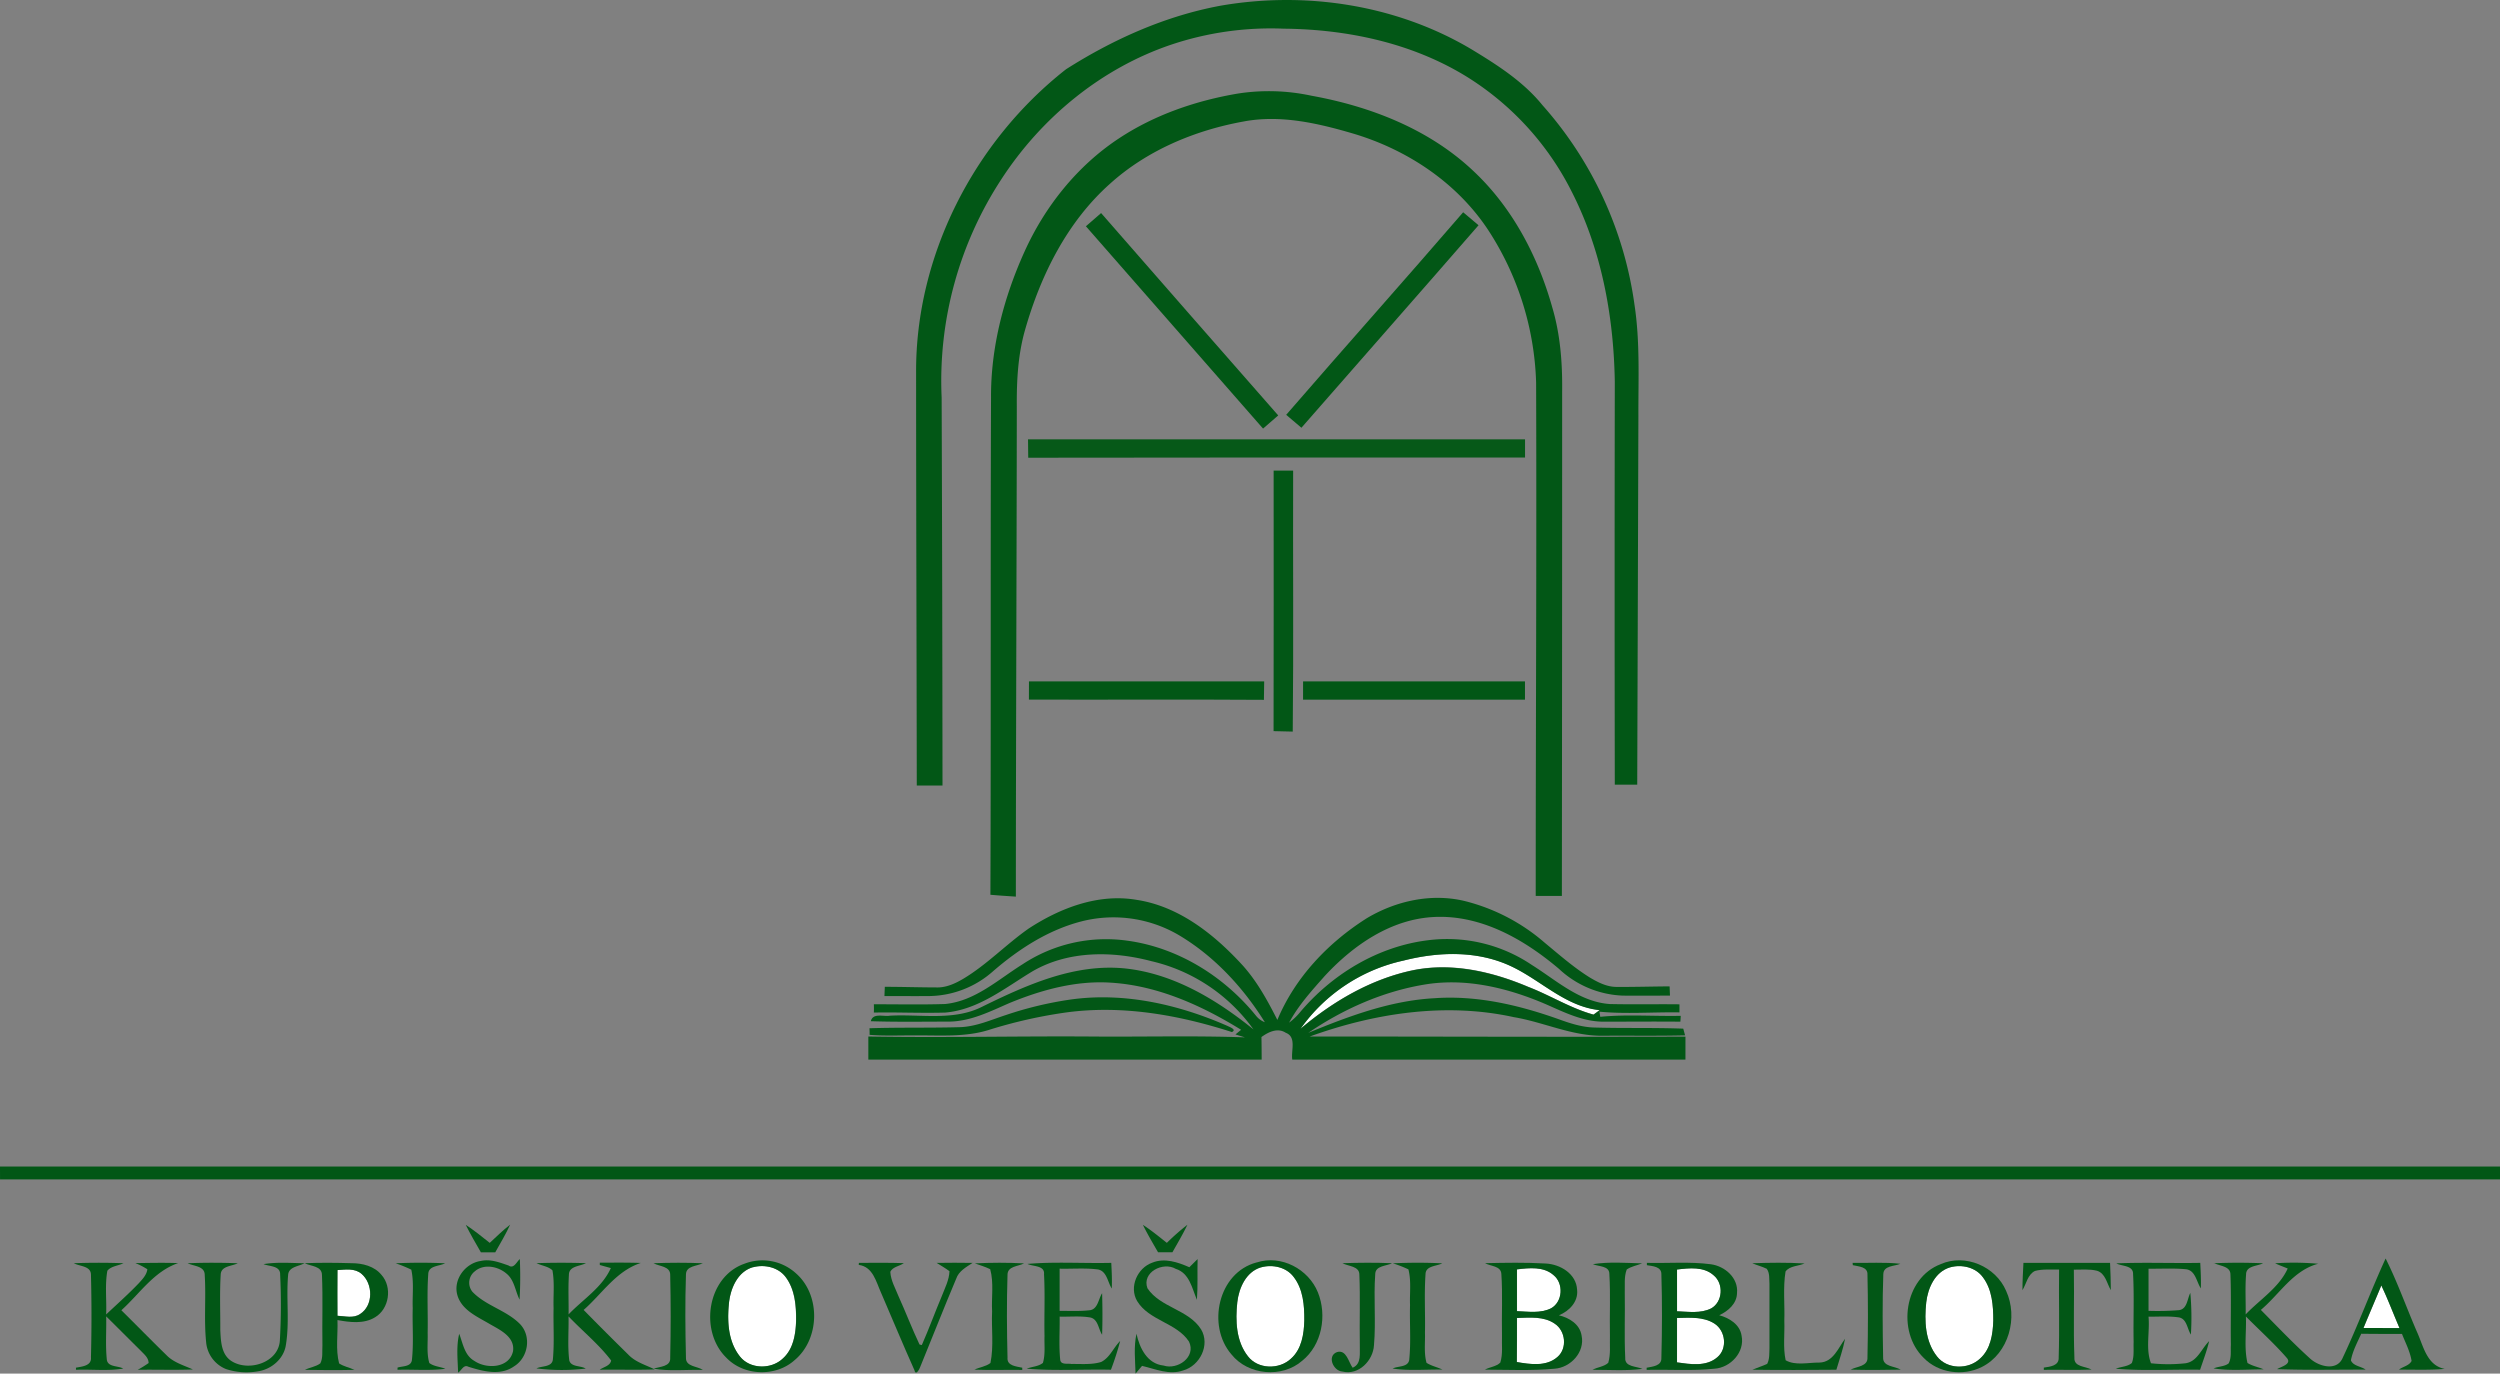<svg id="Layer_1" data-name="Layer 1" xmlns="http://www.w3.org/2000/svg" viewBox="0 0 812.44 446.38"><rect x="0" y="0" width="812.44" height="446.38" fill="#808080" stroke="none"/><defs><style>.cls-1{fill:#fff;}.cls-2{fill:#025716;}.cls-3{fill:#065918;}.cls-4{fill:#035716;}.cls-5{fill:#015716;}</style></defs><title>logo</title><g id="_ffffffff" data-name="#ffffffff"><path class="cls-1" d="M458.9,315c11.53-2.94,24.23-3.3,35.19,1.9,9.56,4.54,17.62,13.06,28.58,14.15l-2,1.47c-7.44-2-14-6.22-21.18-9-11.76-5-24.86-8-37.58-5.4-13.61,2.89-25.91,10.12-36.46,19A55.51,55.51,0,0,1,458.9,315Z" transform="translate(-2.81 -2.83)"/><path class="cls-1" d="M247.55,414.65c3.75-1,8.22,0,10.59,3.25,3,4,3.42,9.29,3.37,14.14-.12,4.34-.87,9.19-4.27,12.26-3.76,3.64-10.67,3.58-14-.64-3.89-4.9-4.17-11.65-3.52-17.62C240.28,421.36,242.63,416,247.55,414.65Z" transform="translate(-2.81 -2.83)"/><path class="cls-1" d="M412.57,414.7c3.73-1.06,8.23-.12,10.65,3.09,3.11,4,3.52,9.33,3.47,14.21-.11,4.38-.86,9.29-4.33,12.36-3.8,3.61-10.72,3.49-14-.78-3.85-4.9-4.09-11.61-3.45-17.56C405.46,421.39,407.75,416.17,412.57,414.7Z" transform="translate(-2.81 -2.83)"/><path class="cls-1" d="M636.48,414.7c3.78-1.08,8.36-.08,10.75,3.23,3,4,3.39,9.25,3.35,14.08-.13,4.37-.85,9.26-4.3,12.32-3.78,3.63-10.7,3.54-14-.71-3.88-4.89-4.12-11.62-3.49-17.57C629.34,421.4,631.64,416.16,636.48,414.7Z" transform="translate(-2.81 -2.83)"/><path class="cls-1" d="M112.47,415.57c2.62-.16,5.61-.67,7.79,1.18,3.8,3.21,3.93,10.32-.46,13.09-2.17,1.49-4.92.66-7.35.56C112.43,425.46,112.41,420.51,112.47,415.57Z" transform="translate(-2.81 -2.83)"/><path class="cls-1" d="M495.81,415.37c4-.46,8.62-1,11.87,1.86,3.36,2.69,3,8.69-.8,10.8-3.42,1.7-7.4,1.06-11.07.92Q495.8,422.16,495.81,415.37Z" transform="translate(-2.81 -2.83)"/><path class="cls-1" d="M547.81,415.38c4-.48,8.7-1,11.93,1.9,3.31,2.71,2.94,8.63-.83,10.74-3.43,1.71-7.42,1.07-11.09.93Q547.79,422.16,547.81,415.38Z" transform="translate(-2.81 -2.83)"/><path class="cls-1" d="M776.69,420.58c2.18,4.55,3.93,9.28,5.91,13.92H770.85C772.76,429.84,774.78,425.23,776.69,420.58Z" transform="translate(-2.81 -2.83)"/><path class="cls-1" d="M495.81,431.14c4.11-.1,8.7-.61,12.27,1.88,3.54,2.33,4.16,8.06.84,10.86-3.61,3.15-8.83,2.35-13.16,1.61C495.84,440.7,495.79,435.92,495.81,431.14Z" transform="translate(-2.81 -2.83)"/><path class="cls-1" d="M547.82,431.14c4.08-.09,8.63-.61,12.19,1.83s4.26,8.13.89,10.93c-3.6,3.12-8.76,2.27-13.09,1.66C547.81,440.75,547.8,435.94,547.82,431.14Z" transform="translate(-2.81 -2.83)"/></g><g id="_025716ff" data-name="#025716ff"><path class="cls-2" d="M399.48,4.68c27.73-4.81,57.29-.27,81.59,14.21,8.34,5.06,16.78,10.44,23,18.12A122.86,122.86,0,0,1,534,102c1.8,11.93,1.21,24,1.25,36q-.18,59.91-.38,119.82c-2.44,0-4.87,0-7.29,0q-.11-65.43,0-130.87c-.34-21.13-4.23-42.54-13.84-61.51A93.26,93.26,0,0,0,480,28.09c-17.83-11.18-39.11-15.74-60-15.94a101.88,101.88,0,0,0-36.51,5.17C360.71,25,341.25,41.05,328.23,61.08A119.7,119.7,0,0,0,308.82,132q.23,63.06.28,126.12h-8.36c-.06-44.69-.21-89.38-.22-134.06-.24-38.13,18.88-75.34,48.74-98.73C364.61,15.57,381.54,8,399.48,4.68Z" transform="translate(-2.81 -2.83)"/><path class="cls-2" d="M405.18,33.22a65.69,65.69,0,0,1,23.84.72c19.19,3.47,38.24,10.88,52.58,24.44,12.68,11.87,21,27.74,25.66,44.34,2.62,8.82,3.32,18.09,3.21,27.26q0,82-.09,164l-8.5,0c0-55.63.33-111.27.13-166.9a95.91,95.91,0,0,0-15.15-48.84c-10.07-15.66-26.32-26.58-44-31.91-11.59-3.42-23.9-6.32-36-4-15.82,2.88-31.28,9.35-43.32,20.21C349.61,74.94,341,92.26,335.94,110c-2.33,8.12-2.76,16.61-2.69,25-.05,53.07-.29,106.14-.31,159.21-2.76-.18-5.52-.36-8.27-.6.2-53.88,0-107.75.2-161.63-.08-16.31,4.14-32.41,10.81-47.22s17.25-28.11,30.95-37.08C378.2,40.08,391.57,35.51,405.18,33.22Z" transform="translate(-2.81 -2.83)"/><path class="cls-2" d="M355.7,76.36l4.94-4.29Q389.38,105,418.2,137.83q-2.47,2.13-4.93,4.28Q384.5,109.23,355.7,76.36Z" transform="translate(-2.81 -2.83)"/><path class="cls-2" d="M478.3,71.81l5,4.22c-19.11,22-38.39,43.85-57.56,65.81q-2.46-2.13-4.95-4.2C439.87,115.6,459.28,93.87,478.3,71.81Z" transform="translate(-2.81 -2.83)"/><path class="cls-2" d="M416.71,155.77h6.34c-.09,28.27.16,56.54-.13,84.81-2.08-.06-4.16-.09-6.23-.15Q416.75,198.11,416.71,155.77Z" transform="translate(-2.81 -2.83)"/><path class="cls-2" d="M337.2,224.26q38.22,0,76.44,0c0,2-.05,4-.09,6-25.45-.18-50.91,0-76.37-.08C337.18,228.21,337.19,226.23,337.2,224.26Z" transform="translate(-2.81 -2.83)"/><path class="cls-2" d="M426.28,224.26q36.06,0,72.11,0c0,2,0,4,0,5.94H426.27C426.27,228.21,426.27,226.23,426.28,224.26Z" transform="translate(-2.81 -2.83)"/><path class="cls-2" d="M336.81,304.78c10.33-6.81,22.83-11.67,35.37-9.52,13.54,2.06,24.82,10.89,33.89,20.67,5,5.35,8.55,11.84,11.85,18.35,5.8-13.88,16.57-25.17,29.18-33.12,9.38-5.56,20.78-8.09,31.52-5.56a62.87,62.87,0,0,1,26.2,13.61c4.75,3.92,9.37,8,14.63,11.28,2.58,1.54,5.4,3,8.49,3.06,5.81.05,11.63-.14,17.45-.17l.12,3c-5.16,0-10.31.07-15.46,0a32.16,32.16,0,0,1-20.61-8.69c-11.23-9.51-25.16-17.53-40.34-16.87-14.17.59-26.53,9.16-35.86,19.27-4.18,4.72-8.51,9.49-11.5,15.08a19.93,19.93,0,0,0,3.35-3.14c10.45-12.53,25.44-21.63,41.76-23.64a49.21,49.21,0,0,1,33.73,8c8,5,15.55,12.06,25.41,12.73,7.53.17,15.06,0,22.6.09,0,.65,0,2,0,2.62-8.65-.14-17.34.6-26-.23.06.42.2,1.25.27,1.67,8.67-.85,17.43-.13,26.14-.32,0,.48-.08,1.42-.11,1.9-8.33-.08-16.65,0-25,0-6.43,0-12.34-2.85-18.09-5.4-12.6-5.51-26.6-9-40.36-6.61-13.44,2.28-26.25,8-37.46,15.64,13.09-5.39,26.64-10.47,40.93-11.25,13.75-1,27.41,2.19,40.3,6.77,3.78,1.37,7.67,2.66,11.74,2.75,9.62.28,19.26,0,28.88.37.15.54.44,1.63.59,2.17-8.84.22-17.68.07-26.52.13-10.1.21-19.37-4.42-29.19-6.05-22.1-4.86-45.21-1.3-66.26,6.3,40.7,0,81.4.17,122.09.05,0,2.48,0,5,0,7.45H422.77c-.46-2.89,1.47-7.34-2.12-8.71-2.65-1.74-5.65-.25-7.9,1.38.05,2.44.06,4.88.07,7.33H285c0-2.5,0-5,0-7.5,24,.43,48-.16,72,0,16.79.16,33.6-.33,50.39.28L404.3,339l1.84-1.51c-12.75-7.87-27-14.33-42.11-15.3-11.45-.8-22.75,2.31-33.25,6.64-6.3,2.75-12.71,6-19.75,6-8.41,0-16.82.15-25.22-.13.66-2.8,4.11-1.43,6.17-1.79,10-.57,20.84,1.81,30.17-3,14.29-7,29.67-13.93,46-12.39,15.8,1.59,29.89,10.05,42,19.84A56.42,56.42,0,0,0,377,315.19c-12.7-3.36-27-3.46-38.63,3.28-8.94,5.37-17.58,12.5-28.38,13.42-7.73.23-15.47-.15-23.2,0q.06-1.35,0-2.7c7.71,0,15.44.17,23.15-.08,9.74-.95,17.2-7.93,25.16-12.9a49.26,49.26,0,0,1,34-7.69c16.49,2.22,31.55,11.62,41.93,24.46a6.71,6.71,0,0,0,2.83,2.05c-6.85-11-15.95-20.94-27.06-27.77a42,42,0,0,0-32.55-5c-10.82,2.79-20.4,9-28.79,16.26a31.8,31.8,0,0,1-20.4,8c-4.95.05-9.89,0-14.83,0l.12-3c5.55,0,11.11.19,16.66.2,3.19.13,6.17-1.23,8.85-2.82,7.59-4.54,13.74-11,20.94-16.1M458.9,315a55.51,55.51,0,0,0-33.45,22.18c10.55-8.91,22.85-16.14,36.46-19,12.72-2.63,25.82.43,37.58,5.4,7.16,2.75,13.74,6.93,21.18,9l2-1.47c-11-1.09-19-9.61-28.58-14.15C483.13,311.7,470.43,312.06,458.9,315Z" transform="translate(-2.81 -2.83)"/><path class="cls-2" d="M350.55,327.68c17.44-2.5,35.19,1.54,51.14,8.54.7.37,3.15,1.2,1.45,2-17.19-5.54-35.48-8.8-53.55-6.41a156.1,156.1,0,0,0-25.68,5.8c-7.45,2.27-15.3,1.66-23,1.7-5.17-.05-10.35.23-15.5-.18,0-.53,0-1.61-.05-2.14,9.86-.32,19.74-.07,29.6-.36,5.16-.22,9.91-2.37,14.75-3.94A118.21,118.21,0,0,1,350.55,327.68Z" transform="translate(-2.81 -2.83)"/><path class="cls-2" d="M2.81,381.93H815.25c0,1.39,0,2.78,0,4.18H2.82C2.81,384.71,2.81,383.32,2.81,381.93Z" transform="translate(-2.81 -2.83)"/><path class="cls-2" d="M154.17,400.88c2.72,1.77,5.24,3.83,7.79,5.85,2.16-2,4.29-4.1,6.64-5.92-1.42,3.1-3.17,6-4.85,9h-4.66C157.4,406.85,155.67,403.92,154.17,400.88Z" transform="translate(-2.81 -2.83)"/><path class="cls-2" d="M171.74,412a131.69,131.69,0,0,1-.08,13.18c-1.43-2.85-1.69-6.45-4.34-8.53-2.77-2.32-7.33-3.19-10.24-.64a4.67,4.67,0,0,0-.76,6.6c4.38,4.61,11.1,6,15.54,10.57,3.74,4,2.59,10.87-2,13.68-4.47,3.15-10.12,1.61-14.89.11-1.5-.79-2.2,1.28-3.29,1.92-.12-4.19-.63-8.49.36-12.6,1.21,3.1,1.7,7,4.93,8.8,3.95,2.73,11.35,2.4,12.56-3.14.67-4.69-4.22-6.92-7.57-8.84-4-2.38-9-4.46-10.48-9.26-1.54-5.09,2.5-10.52,7.6-11.24,3.1-.7,6.12.5,9,1.48C169.8,415.29,170.7,412.87,171.74,412Z" transform="translate(-2.81 -2.83)"/><path class="cls-2" d="M389.32,414.65,392,412c-.12,4.41.11,8.83-.22,13.24-1.6-3.75-2.4-8.65-6.87-10.06-4.15-2.44-11.12,1.13-9.21,6.3,4.19,6.31,13.37,6.9,17.44,13.37,3,5.05-.39,11.83-5.83,13.34-4.51,1.59-9-.47-13.36-1.48-.52.63-1.58,1.87-2.11,2.49-.12-4.3-.63-8.69.3-12.93,1,4.61,3.47,9.77,8.79,10.33,4.56,1.51,10.67-2.78,8.28-7.77-4-6.15-13-6.8-16.87-13.2-2.67-4.57.09-10.75,4.92-12.46C381.24,411.53,385.56,413,389.32,414.65Z" transform="translate(-2.81 -2.83)"/><path class="cls-2" d="M26.81,413.35c5.37-.2,10.76-.2,16.13,0-1.72.84-4,.92-5.24,2.44-.83,4.67-.2,9.47-.39,14.2,3.55-3.34,7.2-6.58,10.57-10.1,1.2-1.33,2.59-2.72,2.82-4.58a22.27,22.27,0,0,0-3.91-2c4.64-.06,9.29-.17,13.92,0-7.89,2.67-12.54,10-18.46,15.32,4.89,4.83,9.7,9.76,14.63,14.56,2.33,2.43,5.64,3.33,8.62,4.68-6,.24-12,0-17.93.11a36.46,36.46,0,0,0,3.53-2.19c0-1.8-1.54-2.92-2.65-4.12-3.73-3.67-7.4-7.39-11.13-11.05.11,4.74-.29,9.52.23,14.25.5,2.29,3.7,1.76,5.3,2.72-5.07.84-10.24.18-15.35.39l0-.68c1.95-.39,5.14-.58,4.87-3.38.23-9,.23-17.95,0-26.9C32.29,414.18,28.72,414.42,26.81,413.35Z" transform="translate(-2.81 -2.83)"/><path class="cls-2" d="M63.79,413.36c5.43-.22,10.87-.21,16.3,0-2,1-5.46.84-5.56,3.71-.36,6-.1,12-.13,18,.18,3.49.26,7.81,3.52,10,5.61,3.71,15.62.58,15.85-6.86A203,203,0,0,0,93.85,417c.07-2.9-3.53-2.56-5.39-3.36,4.39-.73,8.87-.34,13.29-.29-1.87,1.06-5.16,1.11-5.31,3.85-.67,7.65.54,15.41-.77,23-.78,4.3-4.64,7.56-8.86,8.25a21.37,21.37,0,0,1-10.56-.71A10.36,10.36,0,0,1,69.8,439c-.74-7.25,0-14.56-.46-21.82C69.35,414.22,65.83,414.36,63.79,413.36Z" transform="translate(-2.81 -2.83)"/><path class="cls-2" d="M101.9,413.34c5.06-.2,10.12-.15,15.19,0,3.53,0,7.38.95,9.71,3.82,3.55,4,2.5,11-2.08,13.74-3.67,2.27-8.22,1.65-12.24.92.18,4.68-.65,9.51.53,14.09,1.52,1,3.36,1.33,5,2.09-5.36.12-10.73.09-16.1,0,1.61-.82,3.52-1,5-2.11.91-1.79.55-3.91.68-5.83-.13-7.62.18-15.25-.15-22.85,0-3-3.53-2.82-5.53-3.83m10.57,2.23c-.06,4.94,0,9.89,0,14.83,2.43.1,5.18.93,7.35-.56,4.39-2.77,4.26-9.88.46-13.09C118.08,414.9,115.09,415.41,112.47,415.57Z" transform="translate(-2.81 -2.83)"/><path class="cls-2" d="M177.17,413.33q8-.27,16.06,0c-2,1.06-5.58.89-5.54,3.84-.27,4.26-.05,8.53-.1,12.8,4.67-4.89,10.9-8.71,13.73-15.05-1.2-.33-2.39-.65-3.59-1l0-.75c4.44,0,8.89-.07,13.33.09-8,2.58-12.57,10-18.58,15.27q7.17,7.31,14.48,14.48c2.33,2.49,5.68,3.39,8.63,4.85-6,.22-11.93,0-17.89.1,1.27-.93,3.38-1.21,3.72-3-4-5.28-9.29-9.53-13.85-14.34.1,4.75-.35,9.55.24,14.29.56,2.25,3.78,1.65,5.34,2.68a67.15,67.15,0,0,1-16-.06c1.68-.88,5.05-.33,5.33-2.9.52-5.55.1-11.13.23-16.69-.14-4.09.37-8.24-.37-12.28C181,414.35,178.86,414.18,177.17,413.33Z" transform="translate(-2.81 -2.83)"/><path class="cls-2" d="M215.2,413.35c5.33-.2,10.69-.21,16,0-1.94,1-5.45.8-5.47,3.67-.3,9-.22,18,0,27-.13,3,3.65,2.72,5.49,4-5.32-.14-10.72.48-16-.38,2-.77,5.62-.59,5.39-3.63q.31-13.44,0-26.9C220.62,414.27,217.05,414.42,215.2,413.35Z" transform="translate(-2.81 -2.83)"/><path class="cls-2" d="M244.46,413.62a16.19,16.19,0,0,1,17,3c8.12,7.08,7.82,21.37-.44,28.24-6.12,5.5-16.51,5.15-22.19-.83-8.76-8.59-6.26-26,5.63-30.42m3.09,1c-4.92,1.39-7.27,6.71-7.81,11.39-.65,6-.37,12.72,3.52,17.62,3.31,4.22,10.22,4.28,14,.64,3.4-3.07,4.15-7.92,4.27-12.26.05-4.85-.36-10.12-3.37-14.14C255.77,414.66,251.3,413.65,247.55,414.65Z" transform="translate(-2.81 -2.83)"/><path class="cls-2" d="M281.93,413.23c4.87,0,9.74-.09,14.61.09-1.41,1-3.63,1.17-4.4,2.81.15,2.85,1.66,5.39,2.69,8,2.35,5.18,4.37,10.5,6.8,15.63l.75.18c2.32-5.27,4.29-10.69,6.53-16,1-2.6,2.35-5.15,2.46-8-1.32-1-2.78-1.81-4.17-2.7,3.89-.07,7.78-.06,11.67,0-2.08,1.39-4.5,2.64-5.34,5.19-4,9.45-7.72,19-11.62,28.49-.2.65-1.47,3.23-1.93,1.19-3.74-8.36-7.24-16.82-10.87-25.22-1.62-3.57-2.6-8.39-7.23-9Z" transform="translate(-2.81 -2.83)"/><path class="cls-2" d="M319.61,413.4c5.33-.27,10.68-.28,16,0-1.9,1-5.34.86-5.38,3.65-.29,9-.22,18,0,27-.24,2.68,2.92,2.82,4.79,3.25l0,.72c-5.18-.07-10.37.11-15.55-.08,1.69-.81,3.71-1,5.21-2.16,1.14-5.5.28-11.2.54-16.78-.24-4.56.61-9.27-.62-13.71C323,414.49,321.27,414,319.61,413.4Z" transform="translate(-2.81 -2.83)"/><path class="cls-2" d="M336.71,413.57c9-.77,18.16-.13,27.24-.34.14,2.77.28,5.55.16,8.34-1.35-2.08-1.57-5.52-4.37-6.18-4.17-.56-8.39-.17-12.58-.27q0,6.86,0,13.7c3.21,0,6.44.17,9.65-.18,2.79-.22,2.93-3.66,4.16-5.54.13,4.49.16,9,0,13.48-1.23-1.84-1.27-5-3.8-5.59-3.29-.58-6.66-.2-10-.29.07,4.67-.29,9.38.18,14,.17,1.78,2.46,1.14,3.66,1.39,3.2-.05,6.53.3,9.64-.65,2.85-1.41,4-4.66,6.19-6.82a93.63,93.63,0,0,1-3,9.34c-9.12-.2-18.28.44-27.37-.34,1.71-.7,3.79-.67,5.26-1.88.84-2.82.42-5.82.52-8.71-.14-6.7.21-13.41-.16-20.1C342.39,414,338.5,414.47,336.71,413.57Z" transform="translate(-2.81 -2.83)"/><path class="cls-2" d="M411.19,413.1c7.95-2.6,16.87,2.14,19.92,9.76,3,7.46,1.33,17-5.11,22.18-6.52,5.7-17.57,4.74-23-2.06-8.06-9.32-4.34-26.59,8.15-29.88m1.38,1.6c-4.82,1.47-7.11,6.69-7.64,11.32-.64,6-.4,12.66,3.45,17.56,3.26,4.27,10.18,4.39,14,.78,3.47-3.07,4.22-8,4.33-12.36.05-4.88-.36-10.22-3.47-14.21C420.8,414.58,416.3,413.64,412.57,414.7Z" transform="translate(-2.81 -2.83)"/><path class="cls-2" d="M439.06,413.34c5.38-.18,10.77-.22,16.15,0-1.95,1-5.5.74-5.49,3.67-.54,7.65.26,15.35-.4,23-.29,5-5,9.86-10.26,8.54-3-.18-5.11-5.12-1.73-6.33,3.07-.86,3.69,3.27,5.06,5.09,3-1.28,2.21-4.81,2.33-7.4-.14-7.61.17-15.24-.15-22.85C444.58,414.25,441,414.39,439.06,413.34Z" transform="translate(-2.81 -2.83)"/><path class="cls-2" d="M455.46,413.38c5.34-.25,10.71-.26,16.05,0-1.91,1-5.38.74-5.44,3.55-.44,6.33-.05,12.69-.18,19,.11,3.25-.38,6.61.51,9.79,1.57,1,3.47,1.39,5.17,2.19-5.39-.08-10.84.46-16.18-.33,1.66-.9,4.87-.35,5.37-2.72.63-5.93.11-11.93.28-17.88-.16-3.87.45-7.85-.53-11.63A39.09,39.09,0,0,0,455.46,413.38Z" transform="translate(-2.81 -2.83)"/><path class="cls-2" d="M485.45,413.33c6.54-.14,13.1-.27,19.64.11,4.75.22,10,3.33,10.24,8.55.43,3.88-2.57,6.92-5.92,8.28,3.35.78,6.82,2.9,7.38,6.59,1.14,5.37-3.56,10.41-8.79,10.77-7.52.69-15.1.33-22.63.3,1.6-.87,3.74-1,5-2.3.89-2.78.43-5.78.55-8.66-.15-6.72.25-13.46-.21-20.17-.17-2.65-3.54-2.42-5.29-3.47m10.36,2q0,6.79,0,13.58c3.67.14,7.65.78,11.07-.92,3.82-2.11,4.16-8.11.8-10.8-3.25-2.87-7.9-2.32-11.87-1.86m0,15.77c0,4.78,0,9.56-.05,14.35,4.33.74,9.55,1.54,13.16-1.61,3.32-2.8,2.7-8.53-.84-10.86C504.51,430.53,499.92,431,495.81,431.14Z" transform="translate(-2.81 -2.83)"/><path class="cls-2" d="M520.46,413.65c5.3-.83,10.71-.39,16-.26-1.65.69-3.5.95-5,2-.92,2.4-.55,5.06-.64,7.59.13,7-.19,14.06.15,21.08-.22,3.07,3.66,2.71,5.58,3.63-5.38.68-10.82.28-16.22.29,1.63-.88,3.76-1,5.12-2.27.85-2.81.45-5.81.55-8.7-.14-6.69.22-13.39-.18-20.06C525.89,414.08,522.33,414.51,520.46,413.65Z" transform="translate(-2.81 -2.83)"/><path class="cls-2" d="M538,413.23c6.94.18,13.94-.45,20.85.46,4.53.63,8.93,4.45,8.45,9.35-.06,3.46-2.88,5.86-5.78,7.21,3.28.88,6.72,3,7.26,6.63,1.13,5.37-3.6,10.43-8.85,10.75-7.29.76-14.65.2-22,.38v-.7c1.89-.39,4.93-.55,4.79-3.22.24-9,.28-18.09,0-27.1.1-2.59-2.89-2.69-4.71-3l0-.74m9.79,2.15q0,6.78,0,13.57c3.67.14,7.66.78,11.09-.93,3.77-2.11,4.14-8,.83-10.74-3.23-2.93-7.93-2.38-11.93-1.9m0,15.76c0,4.8,0,9.61,0,14.42,4.33.61,9.49,1.46,13.09-1.66,3.37-2.8,2.73-8.63-.89-10.93S551.9,431.05,547.82,431.14Z" transform="translate(-2.81 -2.83)"/><path class="cls-2" d="M572.24,413.36c5.65-.2,11.33-.27,17,.06-2,.91-4.78.72-6.17,2.61-.86,5.27-.22,10.66-.4,16,.17,4.27-.47,8.64.43,12.85,3.17,1.83,7.41.71,11,.75,4.43-.1,6.09-4.73,8.31-7.74-.65,3.43-1.84,6.72-2.82,10.07-9.11.08-18.21.13-27.31,0,1.59-.67,3.25-1.17,4.82-1.91.81-1.55.66-3.36.74-5,0-7,0-14.05,0-21.07-.12-1.61.13-3.44-.88-4.82C575.39,414.4,573.78,414,572.24,413.36Z" transform="translate(-2.81 -2.83)"/><path class="cls-2" d="M604.86,413.23c5.17.09,10.37-.28,15.53.3-1.91.85-5.5.52-5.55,3.4-.33,9-.22,18-.06,27-.16,3.09,3.71,2.8,5.71,4-5.42.12-10.85.16-16.26,0,1.95-1.07,5.67-1,5.46-4,.2-8.94.21-17.91,0-26.84.16-2.63-2.91-2.67-4.76-3.11Z" transform="translate(-2.81 -2.83)"/><path class="cls-2" d="M633.46,413.65c8-3.53,17.88.73,21.28,8.66,4,8.64.9,20.37-7.88,24.75-6.1,3.08-14.17,2-18.94-3-8.76-8.56-6.31-25.89,5.54-30.4m3,1.05c-4.84,1.46-7.14,6.7-7.67,11.35-.63,5.95-.39,12.68,3.49,17.57,3.28,4.25,10.2,4.34,14,.71,3.45-3.06,4.17-7.95,4.3-12.32,0-4.83-.35-10.09-3.35-14.08C644.84,414.62,640.26,413.62,636.48,414.7Z" transform="translate(-2.81 -2.83)"/><path class="cls-2" d="M660.38,413.23h28.15c.11,2.95.26,5.91.25,8.87-1.31-2.21-1.74-5.5-4.55-6.32-2.45-.6-5-.32-7.47-.34.18,9.52-.19,19.05.18,28.56-.23,3.11,3.6,2.8,5.57,3.91-5.17.22-10.34,0-15.51.09l0-.73c2-.31,5-.55,4.83-3.32.31-9.51,0-19,.13-28.55-2.62.07-5.3-.23-7.84.46-2.4,1.18-2.77,4.16-4.06,6.24C660.05,419.14,660.24,416.19,660.38,413.23Z" transform="translate(-2.81 -2.83)"/><path class="cls-2" d="M722.26,413.36c5.33-.23,10.69-.22,16,0-1.93,1-5.49.76-5.53,3.62-.34,4.31-.07,8.65-.13,13,4.62-4.86,10.81-8.65,13.66-14.91-1.38-.58-2.75-1.06-4.09-1.7a90.75,90.75,0,0,1,14,.15c-8.15,2.13-12.55,9.89-18.64,15,5.27,5.31,10.43,10.76,16,15.8,2.83,2.59,8.73,4.25,10.62-.27,5-10.58,9.05-21.6,13.93-32.24,3.88,7.74,6.75,15.94,10.2,23.88,2.09,4.58,3.16,10.86,9,12-5,.44-9.92.21-14.87.24,1.29-1,3.3-1.25,4.11-2.82-.49-3.1-2-5.9-3.12-8.78-4.42,0-8.83,0-13.24-.06-1.28,2.81-2.79,5.58-3.36,8.65.76,1.84,3.26,1.91,4.78,3-9.6,0-19.2.2-28.78-.15,1.19-.77,5-1.62,3.12-3.7-4.13-4.74-8.84-8.95-13.25-13.42.22,5-.65,10.19.52,15.11,1.61,1,3.53,1.34,5.28,2.08-5.42,0-10.92.53-16.29-.3,1.54-.69,3.48-.57,4.87-1.62,1-1.82.61-4,.74-6-.12-7.63.16-15.27-.14-22.89,0-2.81-3.51-2.71-5.37-3.76m54.43,7.22c-1.91,4.65-3.93,9.26-5.84,13.92H782.6C780.62,429.86,778.87,425.13,776.69,420.58Z" transform="translate(-2.81 -2.83)"/></g><g id="_065918ff" data-name="#065918ff"><path class="cls-3" d="M336.89,145.61q80.76,0,161.52,0c0,2,0,3.94,0,5.91-53.82,0-107.63-.05-161.45.06Q336.91,148.58,336.89,145.61Z" transform="translate(-2.81 -2.83)"/></g><g id="_035716ff" data-name="#035716ff"><path class="cls-4" d="M374.22,400.87c2.72,1.77,5.24,3.84,7.79,5.86a74.51,74.51,0,0,1,6.68-5.88c-1.47,3.06-3.21,6-4.87,8.94h-4.67C377.46,406.85,375.72,403.92,374.22,400.87Z" transform="translate(-2.81 -2.83)"/></g><g id="_015716ff" data-name="#015716ff"><path class="cls-5" d="M131.39,413.37c5.35-.24,10.71-.25,16.06,0-1.91,1-5.39.7-5.47,3.52-.45,6.34-.06,12.72-.19,19.08.11,3.26-.39,6.63.54,9.8,1.49,1.14,3.5,1.19,5.21,1.88-5.15.68-10.37.16-15.54.33v-.71c1.56-.53,4.22-.22,4.65-2.3.65-5.64.12-11.36.29-17-.16-4.17.45-8.43-.47-12.53A42.92,42.92,0,0,0,131.39,413.37Z" transform="translate(-2.81 -2.83)"/><path class="cls-5" d="M690.55,413.4c9.08-.39,18.19,0,27.29-.17.14,2.76.29,5.53.19,8.3-1.44-2.17-1.76-6-5-6.24-4-.37-8-.11-12-.16,0,4.56,0,9.12,0,13.69a87.9,87.9,0,0,0,9.87-.22c2.72-.33,2.71-3.68,3.71-5.61a88.82,88.82,0,0,1,.19,13.55c-1.22-1.87-1.3-5.1-3.87-5.58-3.28-.49-6.61-.2-9.9-.25.46,5-1,10.47.8,15.15a51.59,51.59,0,0,0,11.18,0c3.88-.51,5.22-4.76,7.72-7.19-.75,3.16-1.91,6.21-2.94,9.29-9.13-.16-18.29.45-27.38-.32,1.66-.72,3.77-.63,5.2-1.87.83-2.15.48-4.54.58-6.79-.15-7.37.22-14.74-.18-22.09C696.09,414,692.44,414.4,690.55,413.4Z" transform="translate(-2.81 -2.83)"/></g></svg>